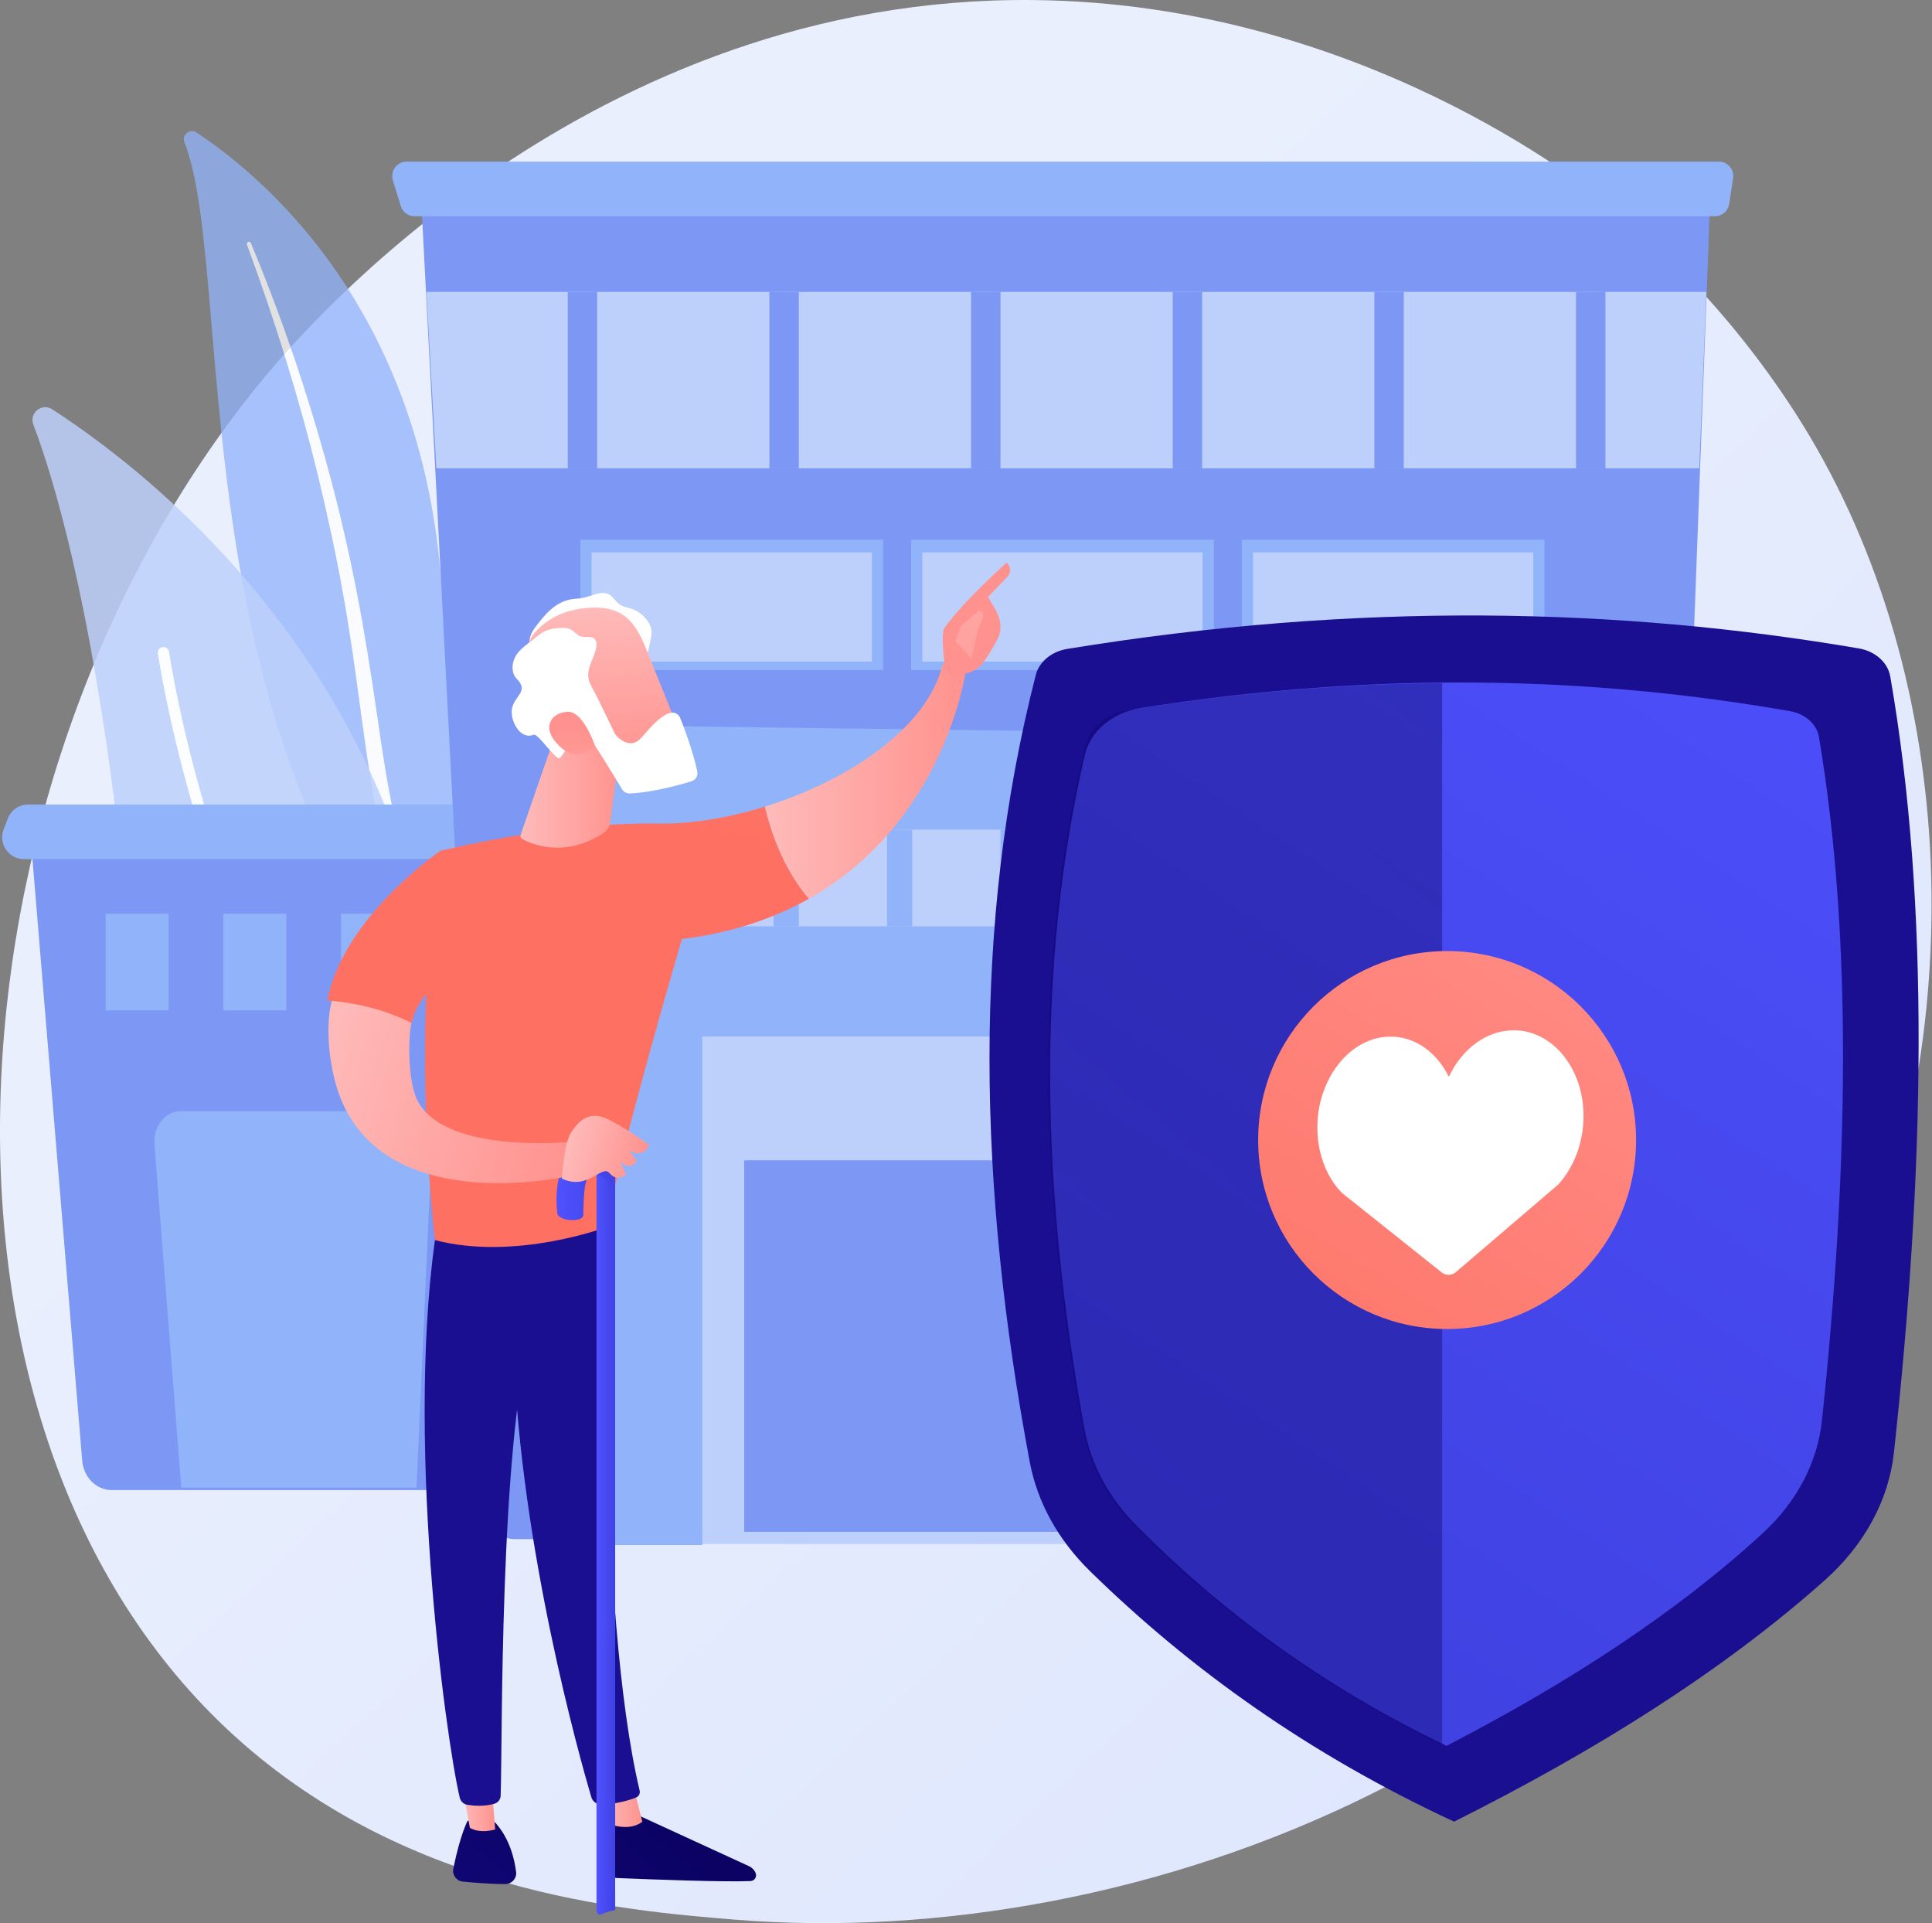 <svg width="848" height="844" viewBox="0 0 848 844" fill="none" xmlns="http://www.w3.org/2000/svg">
<rect x="0" y="0" width="848" height="844" fill="#808080" stroke="none"/>
<path d="M812.267 572.243C726.38 771.44 499.667 856.999 322.033 842.411C273.532 838.428 175.946 830.414 99.751 758.916C-46.578 621.609 -24.041 334.598 116.037 165.622C134.076 143.862 258.94 -1.932 453.518 0.019C595.978 1.448 695.969 81.299 708.127 91.247C723.486 103.814 757.364 133.676 787.894 181.052C859.632 292.367 865.938 447.765 812.267 572.243Z" fill="url(#paint0_linear_177_2326)"/>
<g opacity="0.76">
<path d="M80.945 62.349C79.697 59.146 83.347 56.241 86.218 58.132C115.371 77.337 187.829 137.418 194.155 263.246C202.091 421.117 244.067 471.955 290.115 499.425C290.115 499.425 232.258 492.776 187.706 441.529C78.321 315.707 103.141 119.303 80.945 62.349Z" fill="#91B3FA"/>
<path d="M108.39 107.335C114.507 124.004 120.293 140.784 125.457 157.752C130.709 174.689 135.445 191.779 139.641 208.991C143.772 226.218 147.578 243.52 150.644 260.958C153.788 278.381 156.18 295.919 158.521 313.537C160.958 331.131 163.313 348.869 167.492 366.421C171.645 383.939 177.957 401.243 187.243 416.88C189.562 420.777 191.961 424.646 194.564 428.336C197.1 432.075 199.802 435.703 202.569 439.281C208.138 446.411 214.189 453.184 220.716 459.477C233.804 472.031 248.793 482.583 264.742 490.948C266.42 491.829 268.495 491.182 269.375 489.503C270.24 487.855 269.631 485.825 268.02 484.918L268.008 484.912C264.187 482.767 260.395 480.582 256.713 478.235C254.853 477.091 253.048 475.867 251.22 474.677C249.44 473.419 247.61 472.23 245.871 470.919C238.826 465.792 232.15 460.177 225.922 454.097C213.419 442.01 202.659 427.992 193.761 413.069C189.395 405.555 185.591 397.732 182.402 389.644C179.218 381.552 176.652 373.203 174.559 364.702C170.372 347.689 167.896 330.151 165.332 312.576C162.745 295 160.025 277.355 156.582 259.85C154.885 251.094 153.031 242.369 151.021 233.683C150.041 229.334 148.977 225.004 147.921 220.674C146.824 216.353 145.703 212.039 144.547 207.736C139.89 190.528 134.711 173.472 129.001 156.602C123.209 139.76 116.972 123.078 110.104 106.664C109.907 106.195 109.368 105.974 108.899 106.17C108.443 106.359 108.222 106.876 108.39 107.335Z" fill="white"/>
</g>
<g opacity="0.85">
<path d="M187.919 557.99C186.82 564.228 179.707 567.317 174.354 563.931C144.816 545.246 66.077 484.867 51.822 365.053C39.785 263.876 23.643 210.157 14.625 186.279C12.718 181.229 18.365 176.681 22.898 179.611C72.909 211.936 227.733 331.937 187.919 557.99Z" fill="#BDD0FB"/>
<path d="M179.479 559.517C179.365 559.625 179.24 559.723 179.102 559.811C177.949 560.543 176.421 560.203 175.688 559.05C174.858 557.743 92.377 426.769 69.284 286.845C69.062 285.498 69.974 284.225 71.322 284.001C72.67 283.779 73.942 284.691 74.165 286.039C97.089 424.945 179.038 555.099 179.863 556.397C180.508 557.412 180.321 558.719 179.479 559.517Z" fill="white"/>
</g>
<path d="M271.333 364.119H13.181L36.085 641.028C36.689 648.333 42.299 653.929 49.02 653.929H271.333V364.119Z" fill="#7D97F4"/>
<path d="M182.824 652.897H79.563L67.792 502.216C67.182 494.402 72.469 487.664 79.212 487.664H178.122C184.688 487.664 189.914 494.069 189.573 501.7L182.824 652.897Z" fill="#91B3FA"/>
<path d="M254.737 377.027H10.524C3.805 377.027 -0.823 370.288 1.589 364.017L3.445 359.192C4.867 355.495 8.418 353.055 12.379 353.055H254.737V377.027Z" fill="#91B3FA"/>
<path d="M125.661 400.998H98.002V443.409H125.661V400.998Z" fill="#91B3FA"/>
<path d="M177.292 400.998H149.633V443.409H177.292V400.998Z" fill="#91B3FA"/>
<path d="M74.03 400.998H46.371V443.409H74.03V400.998Z" fill="#91B3FA"/>
<path d="M184.668 83.84L214.972 665.221C215.271 670.961 220.013 675.463 225.761 675.463H728.632L750.76 83.84H184.668Z" fill="#7D97F4"/>
<path d="M752.709 94.903H181.964C179.187 94.903 176.735 93.092 175.918 90.438L172.435 79.117C171.184 75.05 174.226 70.932 178.481 70.932H754.451C758.327 70.932 761.292 74.387 760.703 78.219L758.961 89.539C758.486 92.625 755.831 94.903 752.709 94.903Z" fill="#91B3FA"/>
<path d="M745.826 205.54L748.965 128.094H187.168L191.544 205.54H745.826Z" fill="#BDD0FB"/>
<path d="M262.114 128.094H249.206V205.54H262.114V128.094Z" fill="#7D97F4"/>
<path d="M350.622 128.094H337.715V205.54H350.622V128.094Z" fill="#7D97F4"/>
<path d="M439.132 128.094H426.225V205.54H439.132V128.094Z" fill="#7D97F4"/>
<path d="M527.642 128.094H514.734V205.54H527.642V128.094Z" fill="#7D97F4"/>
<path d="M616.151 128.094H603.243V205.54H616.151V128.094Z" fill="#7D97F4"/>
<path d="M704.661 128.094H691.753V205.54H704.661V128.094Z" fill="#7D97F4"/>
<path d="M387.598 236.887H254.737V294.05H387.598V236.887Z" fill="#91B3FA"/>
<path d="M382.677 242.419H259.658V290.362H382.677V242.419Z" fill="#BDD0FB"/>
<path d="M532.761 236.887H399.9V294.05H532.761V236.887Z" fill="#91B3FA"/>
<path d="M527.839 242.419H404.82V290.362H527.839V242.419Z" fill="#BDD0FB"/>
<path d="M677.923 236.887H545.062V294.05H677.923V236.887Z" fill="#91B3FA"/>
<path d="M673.003 242.419H549.983V290.362H673.003V242.419Z" fill="#BDD0FB"/>
<path d="M533.173 426.813H282.396V677.59H533.173V426.813Z" fill="#BDD0FB"/>
<path d="M308.212 678.056H265.473C263.617 678.056 262.113 676.551 262.113 674.696V434.512H308.212V678.056Z" fill="#91B3FA"/>
<path d="M488.919 509.218H326.651V672.251H488.919V509.218Z" fill="#7D97F4"/>
<path d="M242.595 332.189L249.206 454.874H507.359V672.251H675.517C684.588 672.251 692.043 664.436 692.41 654.542L704.157 337.652C704.433 330.2 699.018 323.971 692.186 323.882L254.845 318.176C247.811 318.085 242.181 324.524 242.595 332.189Z" fill="#91B3FA"/>
<path d="M247.037 406.53H533.174V364.119H244.542L247.037 406.53Z" fill="#BDD0FB"/>
<path d="M300.836 364.119H289.772V406.53H300.836V364.119Z" fill="#91B3FA"/>
<path d="M350.622 364.119H339.559V406.53H350.622V364.119Z" fill="#91B3FA"/>
<path d="M400.409 364.119H389.346V406.53H400.409V364.119Z" fill="#91B3FA"/>
<path d="M450.196 364.119H439.133V406.53H450.196V364.119Z" fill="#91B3FA"/>
<path d="M499.983 364.119H488.919V406.53H499.983V364.119Z" fill="#91B3FA"/>
<path d="M815.915 284.572C711.24 266.683 596.452 263.873 468.429 284.784C461.561 285.906 456.124 290.398 454.635 296.199C426.662 405.149 429.308 521.109 451.992 641.657C455.297 659.224 464.397 675.78 478.423 689.506C522.272 732.417 574.402 769.821 638.222 799.45C700.769 768.112 756.119 733.366 800.842 693.589C818.313 678.049 829.022 658.356 831.292 637.485C844.767 513.6 847.239 397.845 829.679 296.891C828.608 290.734 823.102 285.8 815.915 284.572Z" fill="url(#paint1_linear_177_2326)"/>
<path d="M785.803 312.129C699.61 296.995 605.384 294.244 500.735 310.71C488.344 312.659 478.579 320.852 476.153 331.35C454.554 424.826 457.25 524.049 476.015 627.072C478.836 642.559 486.601 657.155 498.571 669.256C535.991 707.087 580.477 740.062 634.94 766.183C688.316 738.556 735.551 707.923 773.716 672.855C788.625 659.156 797.764 641.794 799.701 623.395C811.185 514.328 813.304 412.409 798.387 323.494C797.438 317.835 792.399 313.287 785.803 312.129Z" fill="url(#paint2_linear_177_2326)"/>
<path opacity="0.41" d="M632.992 299.793C588.216 300.152 542.814 303.928 494.686 311.789C485.465 313.295 478.258 319.383 476.386 327.193C453.674 421.954 456.192 522.674 475.252 627.315C478.073 642.802 485.779 657.398 497.749 669.499C534.923 707.081 579.368 739.869 632.992 765.908V299.793Z" fill="url(#paint3_linear_177_2326)"/>
<path d="M635.175 583.256C680.98 583.256 718.113 546.124 718.113 500.318C718.113 454.513 680.98 417.38 635.175 417.38C589.369 417.38 552.236 454.513 552.236 500.318C552.236 546.124 589.369 583.256 635.175 583.256Z" fill="url(#paint4_linear_177_2326)"/>
<path d="M578.284 492.338C579.253 473.236 591.612 457.188 607.004 455.156C619.245 453.54 630.138 460.808 635.936 472.567C641.748 460.23 652.741 451.818 665.214 452.175C681.077 452.629 693.962 467.757 694.978 487.224C695.649 500.087 691.205 511.91 683.909 519.88L639.132 558.187C637.197 559.842 634.675 559.916 632.744 558.378L588.885 523.426C581.887 516.16 577.644 504.952 578.284 492.338Z" fill="white"/>
<path d="M266.329 793.092C266.329 793.092 264.316 804.488 263.329 815.769C262.943 820.178 266.342 824.006 270.764 824.19C285.787 824.815 317.921 826.032 329.452 825.518C331.185 825.44 332.318 823.666 331.677 822.053C331.139 820.702 330.102 819.61 328.781 819.003L275.701 794.607L266.329 793.092Z" fill="url(#paint5_linear_177_2326)"/>
<path d="M264.68 786.396L266.297 800.027C266.297 800.027 275.595 804.356 281.945 799.482L278.094 784.291L264.68 786.396Z" fill="url(#paint6_linear_177_2326)"/>
<path d="M265.895 530.127C265.197 533.686 262.145 707.764 280.753 785.774C281.056 787.047 280.411 788.359 279.2 788.854C276.346 790.02 270.751 791.708 264.046 791.934C261.969 792.003 260.107 790.654 259.522 788.661C254.202 770.561 228.715 679.877 225.39 593.25C221.675 496.452 225.39 589.954 225.39 589.954L227.569 530.12L265.895 530.127Z" fill="url(#paint7_linear_177_2326)"/>
<path d="M205.27 799.038C205.27 799.038 202.066 804.791 198.963 820.078C198.403 822.839 200.332 825.482 203.136 825.757C208.096 826.245 215.733 826.872 221.85 826.83C224.67 826.811 226.87 824.356 226.531 821.556C225.853 815.976 223.742 806.821 217.221 799.686L205.27 799.038Z" fill="url(#paint8_linear_177_2326)"/>
<path d="M202.455 781.505L206.234 802.119C206.234 802.119 209.971 804.898 217.362 802.883L215.558 780.704L202.455 781.505Z" fill="url(#paint9_linear_177_2326)"/>
<path d="M192.246 535.469C177.028 627.313 195.547 762.47 201.793 788.924C202.176 790.543 203.483 791.784 205.124 792.056C207.913 792.518 212.502 792.895 217.027 791.581C218.586 791.128 219.682 789.722 219.745 788.1C220.584 766.713 219.075 635.418 233.255 583.53C233.974 580.9 235.58 578.607 237.802 577.027L265.325 557.461L267.435 525.834L192.246 535.469Z" fill="url(#paint10_linear_177_2326)"/>
<path d="M289.219 361.44C243.612 360.687 193.29 373.415 193.29 373.415C179.695 452.739 190.913 544.233 190.913 544.233C226.22 553.492 266.05 538.572 266.05 538.572C271.918 505.416 299.298 412.106 299.298 412.106C321.582 409.341 339.939 402.912 355.055 394.412C343.525 381.046 338.089 364.038 335.727 353.985C319.602 358.996 303.286 361.673 289.219 361.44Z" fill="url(#paint11_linear_177_2326)"/>
<path d="M423.934 294.263C419.453 288.852 413.783 291.412 413.783 291.412C407.072 319.762 371.881 342.749 335.728 353.985C338.089 364.038 343.525 381.046 355.055 394.412C415.056 360.676 423.934 294.263 423.934 294.263Z" fill="url(#paint12_linear_177_2326)"/>
<path d="M422.846 295.64C423.315 297.13 417.886 299.399 414.69 293.304C414.578 290.383 412.802 277.868 414.547 275.488C423.844 262.814 441.868 246.925 441.868 246.925C444.915 249.931 442.405 252.884 442.405 252.884L433.661 261.993C435.49 265.298 437.721 268.087 438.766 272.085C439.558 275.113 439.074 278.348 437.545 281.103C436.01 283.868 433.916 287.463 431.936 290.276C428.189 295.6 422.846 295.64 422.846 295.64Z" fill="url(#paint13_linear_177_2326)"/>
<path d="M429.837 267.903L421.869 274.658L419.367 281.383L426.471 289.264C426.471 289.264 428.86 275.92 430.636 273.032C432.411 270.144 431.49 268.747 429.837 267.903Z" fill="url(#paint14_linear_177_2326)"/>
<path d="M243.023 324.415L228.511 366.381C228.271 367.075 228.557 367.846 229.201 368.202C233.156 370.389 247.408 376.71 264.582 365.821C266.371 364.687 267.589 362.837 267.861 360.736L272.56 324.415H243.023Z" fill="url(#paint15_linear_177_2326)"/>
<path d="M258.938 261.519C261.95 260.535 264.964 259.467 267.546 261.02C269.202 262.017 270.146 263.885 271.69 265.049C273.304 266.265 275.391 266.593 277.315 267.214C281.076 268.428 284.958 272.094 285.835 276.089C286.339 278.38 285.325 281.518 284.958 283.814C284.538 286.437 282.253 290.622 282.475 293.091C282.209 290.13 276.155 285.609 273.947 283.848C269.97 280.675 265.686 277.297 260.73 275.824C255.414 274.244 247.052 276.488 242.043 278.452C238.041 280.022 234.331 282.799 232.566 286.719C231.927 282.362 232.174 278.993 234.772 275.5C238.865 269.999 243.715 264.02 250.978 262.958C252.57 262.725 254.194 262.722 255.772 262.408C256.815 262.202 257.876 261.866 258.938 261.519Z" fill="white"/>
<path d="M279.454 276.291C282.239 280.72 284.165 286.281 286.539 292.115C290.994 303.062 295.417 314.022 299.826 324.988L271.966 335.508C265.574 324.594 259.401 313.553 252.979 302.657C249.559 296.855 246.122 288.723 239.111 286.535C235.024 285.259 230.836 287.532 232.27 281.964C233.321 277.879 238.351 273.838 241.729 271.739C247.215 268.33 253.737 266.836 260.194 266.657C270.345 266.377 275.686 270.298 279.454 276.291Z" fill="url(#paint16_linear_177_2326)"/>
<path d="M258.363 298.053C258.386 298.157 258.41 298.261 258.436 298.365C259.067 300.859 260.925 303.497 262.044 305.802C264.632 311.138 267.213 316.477 269.808 321.809C269.956 322.113 270.139 322.389 270.364 322.642C271.738 324.191 276.856 329.174 281.636 323.627C285.973 318.593 290.005 314.064 294.066 312.866C295.889 312.328 297.82 313.26 298.528 315.024C300.294 319.42 304.092 329.4 306.068 338.574C306.469 340.436 305.361 342.284 303.541 342.847C298.059 344.542 286.398 347.795 276.403 348.214C275.049 348.27 273.776 347.597 273.077 346.436C269.671 340.773 259.256 323.599 255.613 319.263C251.901 314.844 249.951 329.182 245.664 332.666C244.09 333.946 236.124 321.694 234.24 322.445C228.083 324.897 223.773 315.867 224.714 311.011C225.837 305.218 232.287 303.496 226.864 297.963C224.127 295.172 224.586 290.363 226.822 287.156C229.079 283.918 232.918 281.779 235.797 279.236C238.906 276.49 242.358 275.672 246.505 275.553C247.81 275.516 249.161 275.578 250.336 276.147C252.02 276.964 253.162 278.735 254.949 279.291C256.962 279.917 259.547 278.933 261.02 280.44C262.001 281.444 261.912 283.056 261.639 284.433C260.707 289.14 257.327 293.228 258.363 298.053Z" fill="white"/>
<path d="M261.108 327.139C261.108 327.139 256.1 312.411 249.491 312.379C242.881 312.346 237.137 318.422 244.614 326.492C253.915 336.531 261.108 327.139 261.108 327.139Z" fill="url(#paint17_linear_177_2326)"/>
<path d="M263.303 840.276C264.121 840.276 264.79 839.346 270.011 838.208V501.095C264.79 499.958 264.121 499.027 263.303 499.027C262.486 499.027 261.816 499.958 261.816 501.095V838.208C261.816 839.346 262.486 840.276 263.303 840.276Z" fill="url(#paint18_linear_177_2326)"/>
<path d="M268.693 520.079C256.88 508.625 256.288 518.147 256.012 533.345C255.804 536.541 245.065 536.057 244.584 532.426C242.04 508.708 254.732 495.731 268.693 511.855V520.079Z" fill="url(#paint19_linear_177_2326)"/>
<path d="M251.097 501.085C251.097 501.085 192.004 507.189 182.288 480.755C178.686 470.953 179.181 450.733 181.306 446.636C169.735 435.499 154.956 437.448 147.437 434.512C142.163 444.464 143.684 466.234 148.889 480.392C169.224 535.705 251.699 515.734 251.699 515.734L251.097 501.085Z" fill="url(#paint20_linear_177_2326)"/>
<path d="M210.783 417.576L193.29 373.416C193.29 373.416 150.69 402.36 143.685 439.058C151.734 439.651 166.38 441.745 180.717 448.984C183.867 431.655 210.783 417.576 210.783 417.576Z" fill="url(#paint21_linear_177_2326)"/>
<path d="M246.634 517.249C246.634 517.249 247.559 501.89 250.522 497.251C253.484 492.613 258.208 486.931 266.815 491.167C275.422 495.404 284.927 502.506 284.927 502.506C284.927 502.506 282.354 508.943 276.129 504.694L279.379 509.309C279.379 509.309 277.141 514.409 272.199 509.794L274.819 515.395C274.819 515.395 270.986 518.969 267.568 514.867C264.15 510.765 258.23 522.704 246.634 517.249Z" fill="url(#paint22_linear_177_2326)"/>
<defs>
<linearGradient id="paint0_linear_177_2326" x1="897.441" y1="955.684" x2="274.978" y2="283.82" gradientUnits="userSpaceOnUse">
<stop stop-color="#DAE3FE"/>
<stop offset="1" stop-color="#E9EFFD"/>
</linearGradient>
<linearGradient id="paint1_linear_177_2326" x1="776.235" y1="-244.508" x2="737.649" y2="-39.39" gradientUnits="userSpaceOnUse">
<stop stop-color="#09005D"/>
<stop offset="1" stop-color="#1A0F91"/>
</linearGradient>
<linearGradient id="paint2_linear_177_2326" x1="837.388" y1="182.417" x2="518.541" y2="663.733" gradientUnits="userSpaceOnUse">
<stop stop-color="#4F52FF"/>
<stop offset="1" stop-color="#4042E2"/>
</linearGradient>
<linearGradient id="paint3_linear_177_2326" x1="926.984" y1="104.622" x2="28.234" y2="1167.89" gradientUnits="userSpaceOnUse">
<stop stop-color="#09005D"/>
<stop offset="1" stop-color="#1A0F91"/>
</linearGradient>
<linearGradient id="paint4_linear_177_2326" x1="736.172" y1="340.967" x2="530.557" y2="665.382" gradientUnits="userSpaceOnUse">
<stop stop-color="#FF928E"/>
<stop offset="1" stop-color="#FE7062"/>
</linearGradient>
<linearGradient id="paint5_linear_177_2326" x1="327.772" y1="777.342" x2="133.394" y2="988.77" gradientUnits="userSpaceOnUse">
<stop stop-color="#09005D"/>
<stop offset="1" stop-color="#1A0F91"/>
</linearGradient>
<linearGradient id="paint6_linear_177_2326" x1="264.68" y1="793.045" x2="281.945" y2="793.045" gradientUnits="userSpaceOnUse">
<stop stop-color="#FEBBBA"/>
<stop offset="1" stop-color="#FF928E"/>
</linearGradient>
<linearGradient id="paint7_linear_177_2326" x1="629.143" y1="349.726" x2="397.624" y2="540.628" gradientUnits="userSpaceOnUse">
<stop stop-color="#09005D"/>
<stop offset="1" stop-color="#1A0F91"/>
</linearGradient>
<linearGradient id="paint8_linear_177_2326" x1="284.167" y1="737.253" x2="89.79" y2="948.682" gradientUnits="userSpaceOnUse">
<stop stop-color="#09005D"/>
<stop offset="1" stop-color="#1A0F91"/>
</linearGradient>
<linearGradient id="paint9_linear_177_2326" x1="202.455" y1="792.16" x2="217.362" y2="792.16" gradientUnits="userSpaceOnUse">
<stop stop-color="#FEBBBA"/>
<stop offset="1" stop-color="#FF928E"/>
</linearGradient>
<linearGradient id="paint10_linear_177_2326" x1="611.458" y1="328.275" x2="379.938" y2="519.177" gradientUnits="userSpaceOnUse">
<stop stop-color="#09005D"/>
<stop offset="1" stop-color="#1A0F91"/>
</linearGradient>
<linearGradient id="paint11_linear_177_2326" x1="322.052" y1="204.364" x2="281.435" y2="356.679" gradientUnits="userSpaceOnUse">
<stop stop-color="#FF928E"/>
<stop offset="1" stop-color="#FE7062"/>
</linearGradient>
<linearGradient id="paint12_linear_177_2326" x1="335.727" y1="342.61" x2="423.934" y2="342.61" gradientUnits="userSpaceOnUse">
<stop stop-color="#FEBBBA"/>
<stop offset="1" stop-color="#FF928E"/>
</linearGradient>
<linearGradient id="paint13_linear_177_2326" x1="671.349" y1="57.831" x2="534.272" y2="181.2" gradientUnits="userSpaceOnUse">
<stop stop-color="#FEBBBA"/>
<stop offset="1" stop-color="#FF928E"/>
</linearGradient>
<linearGradient id="paint14_linear_177_2326" x1="446.51" y1="118.243" x2="409.957" y2="392.396" gradientUnits="userSpaceOnUse">
<stop stop-color="#FEBBBA"/>
<stop offset="1" stop-color="#FF928E"/>
</linearGradient>
<linearGradient id="paint15_linear_177_2326" x1="228.427" y1="348.216" x2="272.56" y2="348.216" gradientUnits="userSpaceOnUse">
<stop stop-color="#FEBBBA"/>
<stop offset="1" stop-color="#FF928E"/>
</linearGradient>
<linearGradient id="paint16_linear_177_2326" x1="263.804" y1="264.807" x2="267.682" y2="338.04" gradientUnits="userSpaceOnUse">
<stop stop-color="#FEBBBA"/>
<stop offset="1" stop-color="#FF928E"/>
</linearGradient>
<linearGradient id="paint17_linear_177_2326" x1="248.12" y1="388.308" x2="251.22" y2="320.401" gradientUnits="userSpaceOnUse">
<stop stop-color="#FEBBBA"/>
<stop offset="1" stop-color="#FF928E"/>
</linearGradient>
<linearGradient id="paint18_linear_177_2326" x1="261.816" y1="669.652" x2="270.011" y2="669.652" gradientUnits="userSpaceOnUse">
<stop stop-color="#4F52FF"/>
<stop offset="1" stop-color="#4042E2"/>
</linearGradient>
<linearGradient id="paint19_linear_177_2326" x1="244.257" y1="520.087" x2="268.693" y2="520.087" gradientUnits="userSpaceOnUse">
<stop stop-color="#4F52FF"/>
<stop offset="1" stop-color="#4042E2"/>
</linearGradient>
<linearGradient id="paint20_linear_177_2326" x1="137.793" y1="464.654" x2="256.201" y2="501.117" gradientUnits="userSpaceOnUse">
<stop stop-color="#FEBBBA"/>
<stop offset="1" stop-color="#FF928E"/>
</linearGradient>
<linearGradient id="paint21_linear_177_2326" x1="242.531" y1="183.158" x2="201.913" y2="335.473" gradientUnits="userSpaceOnUse">
<stop stop-color="#FF928E"/>
<stop offset="1" stop-color="#FE7062"/>
</linearGradient>
<linearGradient id="paint22_linear_177_2326" x1="248.776" y1="501.737" x2="282.011" y2="511.972" gradientUnits="userSpaceOnUse">
<stop stop-color="#FEBBBA"/>
<stop offset="1" stop-color="#FF928E"/>
</linearGradient>
</defs>
</svg>
